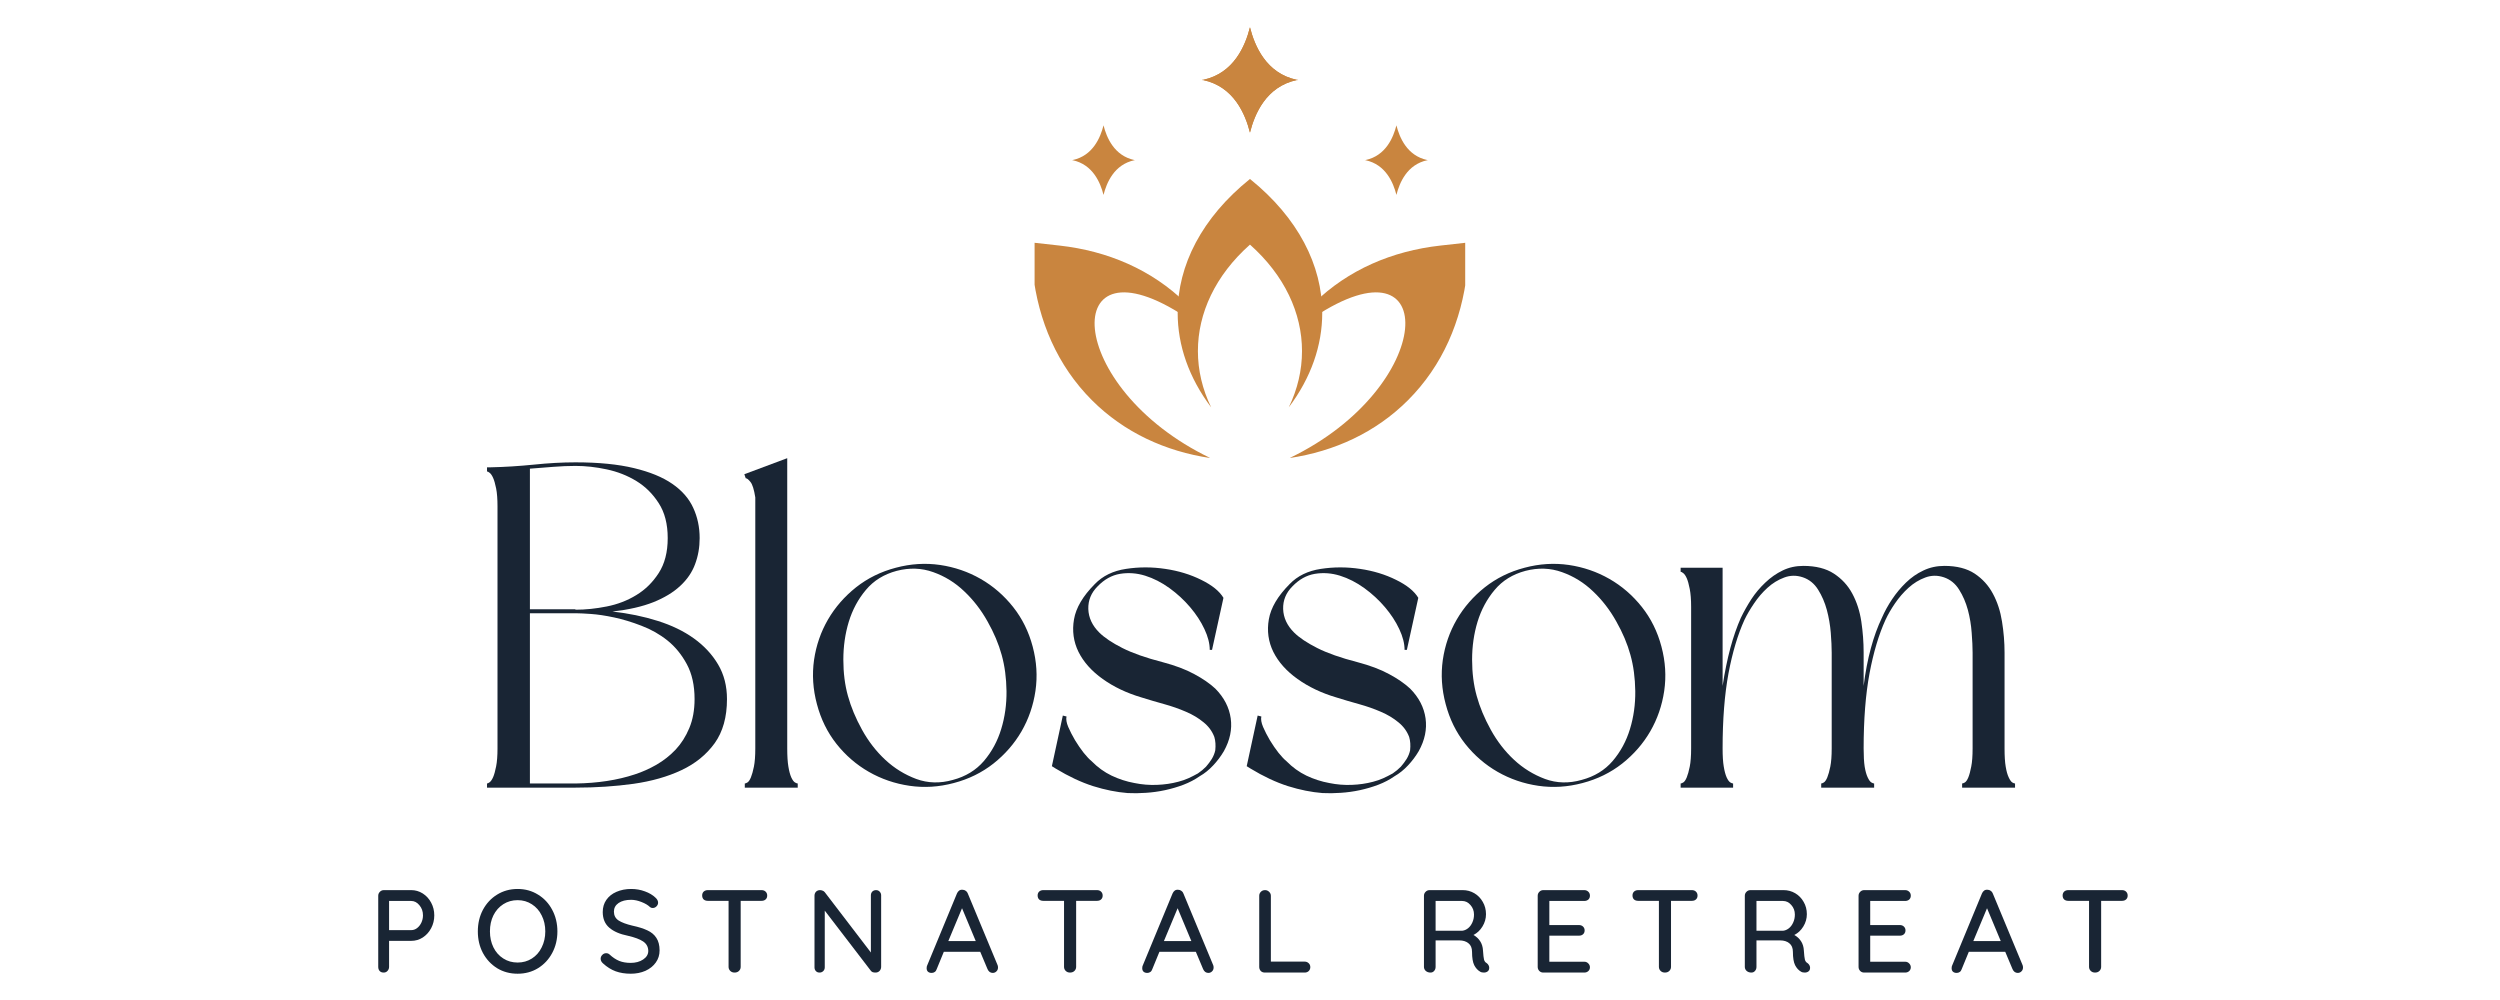 <svg xmlns="http://www.w3.org/2000/svg" xmlns:xlink="http://www.w3.org/1999/xlink" width="500" height="200" zoomAndPan="magnify" viewBox="60 15 255 135.5" preserveAspectRatio="xMidYMid meet" version="1.0"><defs><g/><clipPath id="f52f05a6ba"><path d="M 192 47 L 216.66 47 L 216.66 77.043 L 192 77.043 Z M 192 47 " clip-rule="nonzero"/></clipPath><clipPath id="ea145c9e1e"><path d="M 158.312 47 L 183 47 L 183 77.043 L 158.312 77.043 Z M 158.312 47 " clip-rule="nonzero"/></clipPath><clipPath id="aacbb3832a"><path d="M 181 18.699 L 194 18.699 L 194 33 L 181 33 Z M 181 18.699 " clip-rule="nonzero"/></clipPath><clipPath id="8475edf4e9"><path d="M 181 18.699 L 194 18.699 L 194 33 L 181 33 Z M 181 18.699 " clip-rule="nonzero"/></clipPath></defs><g fill="#192534" fill-opacity="1"><g transform="translate(82.256, 121.725)"><g><path d="M 1.859 0 L 1.859 -0.562 C 1.941 -0.562 2.062 -0.617 2.219 -0.734 C 2.383 -0.859 2.539 -1.086 2.688 -1.422 C 2.832 -1.754 2.969 -2.238 3.094 -2.875 C 3.219 -3.508 3.281 -4.32 3.281 -5.312 L 3.281 -38.094 C 3.281 -39.113 3.219 -39.93 3.094 -40.547 C 2.969 -41.172 2.832 -41.645 2.688 -41.969 C 2.539 -42.301 2.383 -42.531 2.219 -42.656 C 2.062 -42.781 1.941 -42.844 1.859 -42.844 L 1.859 -43.406 L 2.406 -43.406 C 4.258 -43.445 6.188 -43.566 8.188 -43.766 C 10.188 -43.973 12.07 -44.078 13.844 -44.078 C 16.977 -44.078 19.617 -43.816 21.766 -43.297 C 23.91 -42.785 25.641 -42.078 26.953 -41.172 C 28.273 -40.266 29.223 -39.18 29.797 -37.922 C 30.379 -36.672 30.672 -35.301 30.672 -33.812 C 30.672 -32.539 30.461 -31.359 30.047 -30.266 C 29.641 -29.172 28.969 -28.191 28.031 -27.328 C 27.102 -26.461 25.891 -25.727 24.391 -25.125 C 22.891 -24.531 21.047 -24.109 18.859 -23.859 C 21.047 -23.617 23.086 -23.195 24.984 -22.594 C 26.879 -22 28.516 -21.207 29.891 -20.219 C 31.273 -19.227 32.367 -18.051 33.172 -16.688 C 33.973 -15.332 34.375 -13.77 34.375 -12 C 34.375 -9.562 33.816 -7.566 32.703 -6.016 C 31.586 -4.473 30.094 -3.258 28.219 -2.375 C 26.344 -1.488 24.164 -0.867 21.688 -0.516 C 19.219 -0.172 16.602 0 13.844 0 Z M 29.984 -12 C 29.984 -13.852 29.633 -15.426 28.938 -16.719 C 28.238 -18.02 27.363 -19.094 26.312 -19.938 C 25.258 -20.781 24.082 -21.445 22.781 -21.938 C 21.488 -22.438 20.254 -22.812 19.078 -23.062 C 17.898 -23.312 16.859 -23.469 15.953 -23.531 C 15.047 -23.594 14.426 -23.625 14.094 -23.625 L 7.672 -23.625 L 7.672 -0.562 L 13.844 -0.562 C 16.852 -0.602 19.535 -1.016 21.891 -1.797 C 22.879 -2.117 23.859 -2.555 24.828 -3.109 C 25.797 -3.672 26.66 -4.352 27.422 -5.156 C 28.18 -5.969 28.797 -6.938 29.266 -8.062 C 29.742 -9.195 29.984 -10.508 29.984 -12 Z M 13.844 -24.172 L 13.844 -24.109 C 15.207 -24.109 16.617 -24.254 18.078 -24.547 C 19.547 -24.836 20.883 -25.352 22.094 -26.094 C 23.312 -26.832 24.32 -27.828 25.125 -29.078 C 25.938 -30.336 26.344 -31.914 26.344 -33.812 C 26.344 -35.719 25.938 -37.297 25.125 -38.547 C 24.32 -39.805 23.312 -40.805 22.094 -41.547 C 20.883 -42.285 19.547 -42.812 18.078 -43.125 C 16.617 -43.438 15.207 -43.594 13.844 -43.594 C 12.895 -43.594 11.895 -43.551 10.844 -43.469 C 9.801 -43.383 8.742 -43.301 7.672 -43.219 L 7.672 -24.172 Z M 13.844 -24.172 "/></g></g></g><g fill="#192534" fill-opacity="1"><g transform="translate(117.436, 121.725)"><g><path d="M 8.781 0 L 1.609 0 L 1.609 -0.562 C 1.691 -0.562 1.812 -0.609 1.969 -0.703 C 2.133 -0.805 2.289 -1.035 2.438 -1.391 C 2.582 -1.742 2.719 -2.227 2.844 -2.844 C 2.969 -3.457 3.031 -4.281 3.031 -5.312 L 3.031 -39.328 C 2.863 -40.398 2.645 -41.098 2.375 -41.422 C 2.113 -41.754 1.898 -41.922 1.734 -41.922 L 1.547 -42.469 L 7.359 -44.641 L 7.359 -5.312 C 7.359 -4.281 7.41 -3.457 7.516 -2.844 C 7.617 -2.227 7.75 -1.742 7.906 -1.391 C 8.07 -1.035 8.238 -0.805 8.406 -0.703 C 8.57 -0.609 8.695 -0.562 8.781 -0.562 Z M 8.781 0 "/></g></g></g><g fill="#192534" fill-opacity="1"><g transform="translate(126.71, 121.725)"><g><path d="M 2.109 -11.312 C 1.566 -13.332 1.438 -15.332 1.719 -17.312 C 2.008 -19.289 2.641 -21.113 3.609 -22.781 C 4.578 -24.445 5.844 -25.898 7.406 -27.141 C 8.977 -28.379 10.773 -29.266 12.797 -29.797 C 14.816 -30.336 16.816 -30.461 18.797 -30.172 C 20.773 -29.879 22.609 -29.25 24.297 -28.281 C 25.984 -27.312 27.445 -26.047 28.688 -24.484 C 29.926 -22.922 30.812 -21.129 31.344 -19.109 C 31.883 -17.086 32.008 -15.086 31.719 -13.109 C 31.426 -11.129 30.797 -9.301 29.828 -7.625 C 28.859 -5.957 27.594 -4.504 26.031 -3.266 C 24.469 -2.035 22.676 -1.156 20.656 -0.625 C 18.633 -0.082 16.633 0.039 14.656 -0.25 C 12.676 -0.539 10.836 -1.172 9.141 -2.141 C 7.453 -3.109 5.988 -4.375 4.75 -5.938 C 3.52 -7.5 2.641 -9.289 2.109 -11.312 Z M 27.141 -17.984 C 26.734 -19.473 26.094 -20.988 25.219 -22.531 C 24.352 -24.082 23.301 -25.441 22.062 -26.609 C 20.832 -27.785 19.43 -28.648 17.859 -29.203 C 16.297 -29.766 14.648 -29.82 12.922 -29.375 C 11.191 -28.914 9.801 -28.055 8.75 -26.797 C 7.695 -25.547 6.922 -24.102 6.422 -22.469 C 5.93 -20.844 5.688 -19.133 5.688 -17.344 C 5.688 -15.551 5.895 -13.91 6.312 -12.422 C 6.719 -10.941 7.352 -9.414 8.219 -7.844 C 9.082 -6.281 10.133 -4.922 11.375 -3.766 C 12.613 -2.617 14.016 -1.754 15.578 -1.172 C 17.148 -0.598 18.801 -0.555 20.531 -1.047 C 22.258 -1.504 23.66 -2.359 24.734 -3.609 C 25.805 -4.867 26.586 -6.312 27.078 -7.938 C 27.578 -9.57 27.816 -11.285 27.797 -13.078 C 27.773 -14.867 27.555 -16.504 27.141 -17.984 Z M 27.141 -17.984 "/></g></g></g><g fill="#192534" fill-opacity="1"><g transform="translate(159.107, 121.725)"><g><path d="M 22.938 -18.672 C 22.938 -19.535 22.695 -20.473 22.219 -21.484 C 21.75 -22.492 21.102 -23.484 20.281 -24.453 C 19.457 -25.422 18.52 -26.285 17.469 -27.047 C 16.414 -27.805 15.32 -28.363 14.188 -28.719 C 13.051 -29.07 11.914 -29.156 10.781 -28.969 C 9.656 -28.781 8.641 -28.211 7.734 -27.266 C 6.867 -26.398 6.453 -25.379 6.484 -24.203 C 6.523 -23.023 7.02 -21.961 7.969 -21.016 C 8.676 -20.316 9.719 -19.617 11.094 -18.922 C 12.477 -18.223 14.301 -17.582 16.562 -17 C 18.258 -16.551 19.68 -16.016 20.828 -15.391 C 21.984 -14.773 22.938 -14.117 23.688 -13.422 C 24.875 -12.223 25.57 -10.879 25.781 -9.391 C 25.988 -7.91 25.68 -6.43 24.859 -4.953 C 24.441 -4.242 23.953 -3.594 23.391 -3 C 22.836 -2.406 22.234 -1.922 21.578 -1.547 C 20.922 -1.086 20.188 -0.703 19.375 -0.391 C 18.57 -0.086 17.738 0.156 16.875 0.344 C 16.008 0.531 15.145 0.648 14.281 0.703 C 13.414 0.766 12.594 0.773 11.812 0.734 C 10.32 0.617 8.766 0.305 7.141 -0.203 C 5.516 -0.723 3.816 -1.52 2.047 -2.594 L 1.547 -2.906 L 3.031 -9.766 L 3.531 -9.641 C 3.445 -9.273 3.523 -8.801 3.766 -8.219 C 4.016 -7.645 4.32 -7.047 4.688 -6.422 C 5.062 -5.805 5.453 -5.238 5.859 -4.719 C 6.273 -4.207 6.629 -3.832 6.922 -3.594 C 7.742 -2.758 8.648 -2.102 9.641 -1.625 C 10.629 -1.156 11.66 -0.82 12.734 -0.625 C 13.766 -0.414 14.785 -0.332 15.797 -0.375 C 16.805 -0.414 17.766 -0.555 18.672 -0.797 C 19.16 -0.922 19.613 -1.078 20.031 -1.266 C 20.445 -1.453 20.879 -1.672 21.328 -1.922 C 21.742 -2.203 22.113 -2.508 22.438 -2.844 C 22.727 -3.176 22.988 -3.523 23.219 -3.891 C 23.445 -4.266 23.602 -4.656 23.688 -5.062 C 23.758 -5.727 23.719 -6.328 23.562 -6.859 C 23.27 -7.641 22.781 -8.305 22.094 -8.859 C 21.414 -9.422 20.625 -9.895 19.719 -10.281 C 18.812 -10.676 17.832 -11.02 16.781 -11.312 C 15.727 -11.602 14.688 -11.91 13.656 -12.234 C 11.688 -12.816 9.945 -13.645 8.438 -14.719 C 6.938 -15.789 5.844 -17.016 5.156 -18.391 C 4.477 -19.773 4.273 -21.25 4.547 -22.812 C 4.816 -24.375 5.754 -25.961 7.359 -27.578 C 8.43 -28.691 9.844 -29.379 11.594 -29.641 C 13.344 -29.91 15.113 -29.91 16.906 -29.641 C 18.695 -29.379 20.32 -28.883 21.781 -28.156 C 23.25 -27.438 24.254 -26.625 24.797 -25.719 L 23.25 -18.672 Z M 22.938 -18.672 "/></g></g></g><g fill="#192534" fill-opacity="1"><g transform="translate(185.507, 121.725)"><g><path d="M 22.938 -18.672 C 22.938 -19.535 22.695 -20.473 22.219 -21.484 C 21.75 -22.492 21.102 -23.484 20.281 -24.453 C 19.457 -25.422 18.52 -26.285 17.469 -27.047 C 16.414 -27.805 15.32 -28.363 14.188 -28.719 C 13.051 -29.07 11.914 -29.156 10.781 -28.969 C 9.656 -28.781 8.641 -28.211 7.734 -27.266 C 6.867 -26.398 6.453 -25.379 6.484 -24.203 C 6.523 -23.023 7.02 -21.961 7.969 -21.016 C 8.676 -20.316 9.719 -19.617 11.094 -18.922 C 12.477 -18.223 14.301 -17.582 16.562 -17 C 18.258 -16.551 19.68 -16.016 20.828 -15.391 C 21.984 -14.773 22.938 -14.117 23.688 -13.422 C 24.875 -12.223 25.57 -10.879 25.781 -9.391 C 25.988 -7.91 25.68 -6.43 24.859 -4.953 C 24.441 -4.242 23.953 -3.594 23.391 -3 C 22.836 -2.406 22.234 -1.922 21.578 -1.547 C 20.922 -1.086 20.188 -0.703 19.375 -0.391 C 18.57 -0.086 17.738 0.156 16.875 0.344 C 16.008 0.531 15.145 0.648 14.281 0.703 C 13.414 0.766 12.594 0.773 11.812 0.734 C 10.32 0.617 8.766 0.305 7.141 -0.203 C 5.516 -0.723 3.816 -1.52 2.047 -2.594 L 1.547 -2.906 L 3.031 -9.766 L 3.531 -9.641 C 3.445 -9.273 3.523 -8.801 3.766 -8.219 C 4.016 -7.645 4.32 -7.047 4.688 -6.422 C 5.062 -5.805 5.453 -5.238 5.859 -4.719 C 6.273 -4.207 6.629 -3.832 6.922 -3.594 C 7.742 -2.758 8.648 -2.102 9.641 -1.625 C 10.629 -1.156 11.66 -0.82 12.734 -0.625 C 13.766 -0.414 14.785 -0.332 15.797 -0.375 C 16.805 -0.414 17.766 -0.555 18.672 -0.797 C 19.16 -0.922 19.613 -1.078 20.031 -1.266 C 20.445 -1.453 20.879 -1.672 21.328 -1.922 C 21.742 -2.203 22.113 -2.508 22.438 -2.844 C 22.727 -3.176 22.988 -3.523 23.219 -3.891 C 23.445 -4.266 23.602 -4.656 23.688 -5.062 C 23.758 -5.727 23.719 -6.328 23.562 -6.859 C 23.27 -7.641 22.781 -8.305 22.094 -8.859 C 21.414 -9.422 20.625 -9.895 19.719 -10.281 C 18.812 -10.676 17.832 -11.02 16.781 -11.312 C 15.727 -11.602 14.688 -11.91 13.656 -12.234 C 11.688 -12.816 9.945 -13.645 8.438 -14.719 C 6.938 -15.789 5.844 -17.016 5.156 -18.391 C 4.477 -19.773 4.273 -21.25 4.547 -22.812 C 4.816 -24.375 5.754 -25.961 7.359 -27.578 C 8.43 -28.691 9.844 -29.379 11.594 -29.641 C 13.344 -29.91 15.113 -29.91 16.906 -29.641 C 18.695 -29.379 20.32 -28.883 21.781 -28.156 C 23.25 -27.438 24.254 -26.625 24.797 -25.719 L 23.25 -18.672 Z M 22.938 -18.672 "/></g></g></g><g fill="#192534" fill-opacity="1"><g transform="translate(211.907, 121.725)"><g><path d="M 2.109 -11.312 C 1.566 -13.332 1.438 -15.332 1.719 -17.312 C 2.008 -19.289 2.641 -21.113 3.609 -22.781 C 4.578 -24.445 5.844 -25.898 7.406 -27.141 C 8.977 -28.379 10.773 -29.266 12.797 -29.797 C 14.816 -30.336 16.816 -30.461 18.797 -30.172 C 20.773 -29.879 22.609 -29.25 24.297 -28.281 C 25.984 -27.312 27.445 -26.047 28.688 -24.484 C 29.926 -22.922 30.812 -21.129 31.344 -19.109 C 31.883 -17.086 32.008 -15.086 31.719 -13.109 C 31.426 -11.129 30.797 -9.301 29.828 -7.625 C 28.859 -5.957 27.594 -4.504 26.031 -3.266 C 24.469 -2.035 22.676 -1.156 20.656 -0.625 C 18.633 -0.082 16.633 0.039 14.656 -0.25 C 12.676 -0.539 10.836 -1.172 9.141 -2.141 C 7.453 -3.109 5.988 -4.375 4.75 -5.938 C 3.52 -7.5 2.641 -9.289 2.109 -11.312 Z M 27.141 -17.984 C 26.734 -19.473 26.094 -20.988 25.219 -22.531 C 24.352 -24.082 23.301 -25.441 22.062 -26.609 C 20.832 -27.785 19.43 -28.648 17.859 -29.203 C 16.297 -29.766 14.648 -29.82 12.922 -29.375 C 11.191 -28.914 9.801 -28.055 8.75 -26.797 C 7.695 -25.547 6.922 -24.102 6.422 -22.469 C 5.93 -20.844 5.688 -19.133 5.688 -17.344 C 5.688 -15.551 5.895 -13.91 6.312 -12.422 C 6.719 -10.941 7.352 -9.414 8.219 -7.844 C 9.082 -6.281 10.133 -4.922 11.375 -3.766 C 12.613 -2.617 14.016 -1.754 15.578 -1.172 C 17.148 -0.598 18.801 -0.555 20.531 -1.047 C 22.258 -1.504 23.66 -2.359 24.734 -3.609 C 25.805 -4.867 26.586 -6.312 27.078 -7.938 C 27.578 -9.57 27.816 -11.285 27.797 -13.078 C 27.773 -14.867 27.555 -16.504 27.141 -17.984 Z M 27.141 -17.984 "/></g></g></g><g fill="#192534" fill-opacity="1"><g transform="translate(244.304, 121.725)"><g><path d="M 45.438 -18.297 L 45.438 -5.312 C 45.438 -4.281 45.488 -3.457 45.594 -2.844 C 45.695 -2.227 45.832 -1.742 46 -1.391 C 46.164 -1.035 46.328 -0.805 46.484 -0.703 C 46.648 -0.609 46.773 -0.562 46.859 -0.562 L 46.859 0 L 39.688 0 L 39.688 -0.562 C 39.77 -0.562 39.895 -0.609 40.062 -0.703 C 40.227 -0.805 40.383 -1.035 40.531 -1.391 C 40.676 -1.742 40.805 -2.227 40.922 -2.844 C 41.047 -3.457 41.109 -4.281 41.109 -5.312 L 41.109 -18.297 C 41.109 -19.035 41.066 -19.93 40.984 -20.984 C 40.91 -22.035 40.738 -23.066 40.469 -24.078 C 40.195 -25.086 39.801 -26.004 39.281 -26.828 C 38.77 -27.648 38.082 -28.207 37.219 -28.5 C 36.352 -28.789 35.508 -28.781 34.688 -28.469 C 33.863 -28.164 33.109 -27.703 32.422 -27.078 C 31.742 -26.461 31.133 -25.758 30.594 -24.969 C 30.062 -24.188 29.633 -23.445 29.312 -22.75 C 28.406 -20.77 27.68 -18.348 27.141 -15.484 C 26.609 -12.617 26.344 -9.227 26.344 -5.312 C 26.344 -4.281 26.391 -3.457 26.484 -2.844 C 26.586 -2.227 26.723 -1.742 26.891 -1.391 C 27.055 -1.035 27.223 -0.805 27.391 -0.703 C 27.555 -0.609 27.68 -0.562 27.766 -0.562 L 27.766 0 L 20.594 0 L 20.594 -0.562 C 20.676 -0.562 20.797 -0.609 20.953 -0.703 C 21.117 -0.805 21.273 -1.035 21.422 -1.391 C 21.566 -1.742 21.703 -2.227 21.828 -2.844 C 21.953 -3.457 22.016 -4.281 22.016 -5.312 L 22.016 -18.297 C 22.016 -19.035 21.973 -19.93 21.891 -20.984 C 21.805 -22.035 21.629 -23.066 21.359 -24.078 C 21.086 -25.086 20.691 -26.004 20.172 -26.828 C 19.66 -27.648 18.973 -28.207 18.109 -28.5 C 17.242 -28.789 16.398 -28.781 15.578 -28.469 C 14.754 -28.164 14 -27.703 13.312 -27.078 C 12.633 -26.461 12.031 -25.758 11.5 -24.969 C 10.969 -24.188 10.535 -23.445 10.203 -22.75 C 9.297 -20.77 8.57 -18.348 8.031 -15.484 C 7.5 -12.617 7.234 -9.227 7.234 -5.312 C 7.234 -4.281 7.285 -3.457 7.391 -2.844 C 7.492 -2.227 7.625 -1.742 7.781 -1.391 C 7.945 -1.035 8.113 -0.805 8.281 -0.703 C 8.445 -0.609 8.57 -0.562 8.656 -0.562 L 8.656 0 L 1.547 0 L 1.547 -0.562 C 1.629 -0.562 1.75 -0.609 1.906 -0.703 C 2.07 -0.805 2.227 -1.035 2.375 -1.391 C 2.52 -1.742 2.656 -2.227 2.781 -2.844 C 2.906 -3.457 2.969 -4.281 2.969 -5.312 L 2.969 -24.484 C 2.969 -25.473 2.906 -26.285 2.781 -26.922 C 2.656 -27.566 2.52 -28.051 2.375 -28.375 C 2.227 -28.707 2.07 -28.938 1.906 -29.062 C 1.75 -29.188 1.629 -29.25 1.547 -29.25 L 1.547 -29.797 L 7.234 -29.797 L 7.234 -13.781 C 7.523 -15.676 7.875 -17.383 8.281 -18.906 C 8.695 -20.438 9.172 -21.801 9.703 -23 C 10.117 -23.863 10.594 -24.707 11.125 -25.531 C 11.664 -26.352 12.297 -27.102 13.016 -27.781 C 13.734 -28.469 14.516 -29.016 15.359 -29.422 C 16.203 -29.836 17.141 -30.047 18.172 -30.047 C 19.867 -30.047 21.25 -29.695 22.312 -29 C 23.383 -28.301 24.219 -27.395 24.812 -26.281 C 25.414 -25.164 25.82 -23.906 26.031 -22.5 C 26.238 -21.102 26.344 -19.703 26.344 -18.297 L 26.344 -13.781 C 26.582 -15.676 26.91 -17.383 27.328 -18.906 C 27.742 -20.438 28.238 -21.801 28.812 -23 C 29.188 -23.863 29.648 -24.707 30.203 -25.531 C 30.754 -26.352 31.379 -27.102 32.078 -27.781 C 32.785 -28.469 33.57 -29.016 34.438 -29.422 C 35.301 -29.836 36.25 -30.047 37.281 -30.047 C 38.969 -30.047 40.336 -29.695 41.391 -29 C 42.441 -28.301 43.266 -27.395 43.859 -26.281 C 44.461 -25.164 44.875 -23.906 45.094 -22.5 C 45.32 -21.102 45.438 -19.703 45.438 -18.297 Z M 45.438 -18.297 "/></g></g></g><g fill="#192534" fill-opacity="1"><g transform="translate(68.048, 146.783)"><g><path d="M 5.797 -11.172 C 6.359 -11.172 6.879 -11.02 7.359 -10.719 C 7.836 -10.414 8.219 -10 8.5 -9.469 C 8.781 -8.945 8.922 -8.375 8.922 -7.75 C 8.922 -7.125 8.781 -6.547 8.5 -6.016 C 8.219 -5.484 7.836 -5.062 7.359 -4.75 C 6.879 -4.445 6.359 -4.297 5.797 -4.297 L 2.797 -4.297 L 2.797 -0.766 C 2.797 -0.555 2.723 -0.375 2.578 -0.219 C 2.441 -0.07 2.27 0 2.062 0 C 1.832 0 1.648 -0.07 1.516 -0.219 C 1.391 -0.363 1.328 -0.547 1.328 -0.766 L 1.328 -10.406 C 1.328 -10.613 1.398 -10.789 1.547 -10.938 C 1.691 -11.094 1.875 -11.172 2.094 -11.172 Z M 5.797 -5.75 C 6.078 -5.75 6.336 -5.836 6.578 -6.016 C 6.828 -6.203 7.023 -6.453 7.172 -6.766 C 7.316 -7.078 7.391 -7.406 7.391 -7.75 C 7.391 -8.289 7.227 -8.75 6.906 -9.125 C 6.594 -9.508 6.223 -9.703 5.797 -9.703 L 2.797 -9.703 L 2.797 -5.75 Z M 5.797 -5.75 "/></g></g></g><g fill="#192534" fill-opacity="1"><g transform="translate(82.184, 146.783)"><g><path d="M 11.469 -5.578 C 11.469 -4.504 11.234 -3.531 10.766 -2.656 C 10.305 -1.789 9.664 -1.102 8.844 -0.594 C 8.031 -0.094 7.109 0.156 6.078 0.156 C 5.047 0.156 4.117 -0.094 3.297 -0.594 C 2.484 -1.102 1.844 -1.789 1.375 -2.656 C 0.914 -3.531 0.688 -4.504 0.688 -5.578 C 0.688 -6.648 0.914 -7.625 1.375 -8.5 C 1.844 -9.375 2.484 -10.062 3.297 -10.562 C 4.117 -11.07 5.047 -11.328 6.078 -11.328 C 7.109 -11.328 8.031 -11.07 8.844 -10.562 C 9.664 -10.062 10.305 -9.375 10.766 -8.5 C 11.234 -7.625 11.469 -6.648 11.469 -5.578 Z M 9.828 -5.578 C 9.828 -6.379 9.664 -7.098 9.344 -7.734 C 9.031 -8.379 8.586 -8.883 8.016 -9.25 C 7.441 -9.625 6.797 -9.812 6.078 -9.812 C 5.359 -9.812 4.711 -9.629 4.141 -9.266 C 3.566 -8.898 3.117 -8.395 2.797 -7.75 C 2.484 -7.113 2.328 -6.391 2.328 -5.578 C 2.328 -4.785 2.484 -4.066 2.797 -3.422 C 3.117 -2.773 3.566 -2.27 4.141 -1.906 C 4.711 -1.539 5.359 -1.359 6.078 -1.359 C 6.797 -1.359 7.441 -1.539 8.016 -1.906 C 8.586 -2.27 9.031 -2.773 9.344 -3.422 C 9.664 -4.066 9.828 -4.785 9.828 -5.578 Z M 9.828 -5.578 "/></g></g></g><g fill="#192534" fill-opacity="1"><g transform="translate(98.905, 146.783)"><g><path d="M 4.703 0.156 C 3.93 0.156 3.242 0.047 2.641 -0.172 C 2.047 -0.391 1.477 -0.742 0.938 -1.234 C 0.719 -1.422 0.609 -1.633 0.609 -1.875 C 0.609 -2.07 0.68 -2.242 0.828 -2.391 C 0.973 -2.547 1.148 -2.625 1.359 -2.625 C 1.535 -2.625 1.688 -2.566 1.812 -2.453 C 2.238 -2.055 2.676 -1.766 3.125 -1.578 C 3.582 -1.398 4.098 -1.312 4.672 -1.312 C 5.336 -1.312 5.898 -1.461 6.359 -1.766 C 6.828 -2.078 7.062 -2.469 7.062 -2.938 C 7.051 -3.488 6.816 -3.914 6.359 -4.219 C 5.91 -4.52 5.227 -4.773 4.312 -4.984 C 3.219 -5.203 2.375 -5.566 1.781 -6.078 C 1.188 -6.586 0.891 -7.297 0.891 -8.203 C 0.891 -8.828 1.051 -9.375 1.375 -9.844 C 1.707 -10.32 2.164 -10.688 2.75 -10.938 C 3.344 -11.195 4.004 -11.328 4.734 -11.328 C 5.398 -11.328 6.023 -11.219 6.609 -11 C 7.191 -10.789 7.664 -10.508 8.031 -10.156 C 8.27 -9.945 8.391 -9.719 8.391 -9.469 C 8.391 -9.281 8.316 -9.113 8.172 -8.969 C 8.023 -8.82 7.852 -8.75 7.656 -8.75 C 7.508 -8.75 7.391 -8.789 7.297 -8.875 C 7.016 -9.145 6.629 -9.375 6.141 -9.562 C 5.648 -9.758 5.18 -9.859 4.734 -9.859 C 4.023 -9.859 3.457 -9.711 3.031 -9.422 C 2.613 -9.129 2.406 -8.742 2.406 -8.266 C 2.406 -7.742 2.613 -7.344 3.031 -7.062 C 3.457 -6.789 4.082 -6.555 4.906 -6.359 C 5.738 -6.18 6.414 -5.969 6.938 -5.719 C 7.469 -5.477 7.875 -5.141 8.156 -4.703 C 8.445 -4.266 8.594 -3.695 8.594 -3 C 8.594 -2.383 8.422 -1.836 8.078 -1.359 C 7.734 -0.879 7.266 -0.504 6.672 -0.234 C 6.078 0.023 5.422 0.156 4.703 0.156 Z M 4.703 0.156 "/></g></g></g><g fill="#192534" fill-opacity="1"><g transform="translate(112.753, 146.783)"><g><path d="M 8.562 -11.172 C 8.789 -11.172 8.973 -11.102 9.109 -10.969 C 9.254 -10.832 9.328 -10.656 9.328 -10.438 C 9.328 -10.207 9.254 -10.031 9.109 -9.906 C 8.973 -9.781 8.789 -9.719 8.562 -9.719 L 5.734 -9.719 L 5.734 -0.766 C 5.734 -0.555 5.656 -0.375 5.5 -0.219 C 5.344 -0.07 5.145 0 4.906 0 C 4.676 0 4.484 -0.07 4.328 -0.219 C 4.172 -0.375 4.094 -0.555 4.094 -0.766 L 4.094 -9.719 L 1.281 -9.719 C 1.051 -9.719 0.863 -9.781 0.719 -9.906 C 0.582 -10.039 0.516 -10.223 0.516 -10.453 C 0.516 -10.66 0.582 -10.832 0.719 -10.969 C 0.863 -11.102 1.051 -11.172 1.281 -11.172 Z M 8.562 -11.172 "/></g></g></g><g fill="#192534" fill-opacity="1"><g transform="translate(127.161, 146.783)"><g><path d="M 9.672 -11.172 C 9.867 -11.172 10.031 -11.102 10.156 -10.969 C 10.289 -10.832 10.359 -10.664 10.359 -10.469 L 10.359 -0.781 C 10.359 -0.562 10.285 -0.375 10.141 -0.219 C 9.992 -0.07 9.812 0 9.594 0 C 9.469 0 9.348 -0.016 9.234 -0.047 C 9.129 -0.086 9.047 -0.145 8.984 -0.219 L 2.719 -8.391 L 2.719 -0.703 C 2.719 -0.504 2.648 -0.336 2.516 -0.203 C 2.379 -0.066 2.211 0 2.016 0 C 1.805 0 1.641 -0.066 1.516 -0.203 C 1.391 -0.336 1.328 -0.504 1.328 -0.703 L 1.328 -10.406 C 1.328 -10.625 1.395 -10.805 1.531 -10.953 C 1.676 -11.098 1.859 -11.172 2.078 -11.172 C 2.203 -11.172 2.32 -11.145 2.438 -11.094 C 2.551 -11.051 2.645 -10.984 2.719 -10.891 L 8.969 -2.719 L 8.969 -10.469 C 8.969 -10.664 9.031 -10.832 9.156 -10.969 C 9.289 -11.102 9.461 -11.172 9.672 -11.172 Z M 9.672 -11.172 "/></g></g></g><g fill="#192534" fill-opacity="1"><g transform="translate(143.402, 146.783)"><g><path d="M 9.906 -0.984 C 9.938 -0.891 9.953 -0.789 9.953 -0.688 C 9.953 -0.469 9.879 -0.289 9.734 -0.156 C 9.598 -0.02 9.43 0.047 9.234 0.047 C 9.086 0.047 8.953 0.004 8.828 -0.078 C 8.703 -0.172 8.602 -0.301 8.531 -0.469 L 7.547 -2.812 L 2.609 -2.812 L 1.641 -0.453 C 1.586 -0.285 1.5 -0.16 1.375 -0.078 C 1.258 0.004 1.125 0.047 0.969 0.047 C 0.75 0.047 0.578 -0.008 0.453 -0.125 C 0.336 -0.238 0.281 -0.398 0.281 -0.609 C 0.281 -0.648 0.289 -0.734 0.312 -0.859 L 4.391 -10.719 C 4.461 -10.883 4.562 -11.016 4.688 -11.109 C 4.82 -11.203 4.977 -11.238 5.156 -11.219 C 5.312 -11.219 5.453 -11.172 5.578 -11.078 C 5.711 -10.992 5.805 -10.875 5.859 -10.719 Z M 3.219 -4.266 L 6.938 -4.266 L 5.078 -8.719 Z M 3.219 -4.266 "/></g></g></g><g fill="#192534" fill-opacity="1"><g transform="translate(158.208, 146.783)"><g><path d="M 8.562 -11.172 C 8.789 -11.172 8.973 -11.102 9.109 -10.969 C 9.254 -10.832 9.328 -10.656 9.328 -10.438 C 9.328 -10.207 9.254 -10.031 9.109 -9.906 C 8.973 -9.781 8.789 -9.719 8.562 -9.719 L 5.734 -9.719 L 5.734 -0.766 C 5.734 -0.555 5.656 -0.375 5.5 -0.219 C 5.344 -0.07 5.145 0 4.906 0 C 4.676 0 4.484 -0.07 4.328 -0.219 C 4.172 -0.375 4.094 -0.555 4.094 -0.766 L 4.094 -9.719 L 1.281 -9.719 C 1.051 -9.719 0.863 -9.781 0.719 -9.906 C 0.582 -10.039 0.516 -10.223 0.516 -10.453 C 0.516 -10.66 0.582 -10.832 0.719 -10.969 C 0.863 -11.102 1.051 -11.172 1.281 -11.172 Z M 8.562 -11.172 "/></g></g></g><g fill="#192534" fill-opacity="1"><g transform="translate(172.616, 146.783)"><g><path d="M 9.906 -0.984 C 9.938 -0.891 9.953 -0.789 9.953 -0.688 C 9.953 -0.469 9.879 -0.289 9.734 -0.156 C 9.598 -0.02 9.43 0.047 9.234 0.047 C 9.086 0.047 8.953 0.004 8.828 -0.078 C 8.703 -0.172 8.602 -0.301 8.531 -0.469 L 7.547 -2.812 L 2.609 -2.812 L 1.641 -0.453 C 1.586 -0.285 1.5 -0.16 1.375 -0.078 C 1.258 0.004 1.125 0.047 0.969 0.047 C 0.75 0.047 0.578 -0.008 0.453 -0.125 C 0.336 -0.238 0.281 -0.398 0.281 -0.609 C 0.281 -0.648 0.289 -0.734 0.312 -0.859 L 4.391 -10.719 C 4.461 -10.883 4.562 -11.016 4.688 -11.109 C 4.82 -11.203 4.977 -11.238 5.156 -11.219 C 5.312 -11.219 5.453 -11.172 5.578 -11.078 C 5.711 -10.992 5.805 -10.875 5.859 -10.719 Z M 3.219 -4.266 L 6.938 -4.266 L 5.078 -8.719 Z M 3.219 -4.266 "/></g></g></g><g fill="#192534" fill-opacity="1"><g transform="translate(187.422, 146.783)"><g><path d="M 7.484 -1.484 C 7.703 -1.484 7.883 -1.41 8.031 -1.266 C 8.176 -1.129 8.25 -0.953 8.25 -0.734 C 8.25 -0.523 8.176 -0.348 8.031 -0.203 C 7.883 -0.066 7.703 0 7.484 0 L 2.094 0 C 1.863 0 1.676 -0.07 1.531 -0.219 C 1.395 -0.375 1.328 -0.555 1.328 -0.766 L 1.328 -10.406 C 1.328 -10.613 1.398 -10.789 1.547 -10.938 C 1.691 -11.094 1.883 -11.172 2.125 -11.172 C 2.332 -11.172 2.516 -11.094 2.672 -10.938 C 2.828 -10.789 2.906 -10.613 2.906 -10.406 L 2.906 -1.484 Z M 7.484 -1.484 "/></g></g></g><g fill="#192534" fill-opacity="1"><g transform="translate(200.76, 146.783)"><g/></g></g><g fill="#192534" fill-opacity="1"><g transform="translate(209.743, 146.783)"><g><path d="M 9.828 -1.281 C 9.93 -1.207 10.016 -1.113 10.078 -1 C 10.141 -0.883 10.172 -0.77 10.172 -0.656 C 10.172 -0.426 10.098 -0.258 9.953 -0.156 C 9.816 -0.051 9.645 0 9.438 0 C 9.238 0 9.07 -0.039 8.938 -0.125 C 8.613 -0.312 8.348 -0.602 8.141 -1 C 7.941 -1.406 7.844 -2.004 7.844 -2.797 C 7.844 -3.328 7.68 -3.719 7.359 -3.969 C 7.047 -4.227 6.633 -4.359 6.125 -4.359 L 2.906 -4.359 L 2.906 -0.766 C 2.906 -0.547 2.836 -0.363 2.703 -0.219 C 2.578 -0.07 2.414 0 2.219 0 C 1.969 0 1.754 -0.07 1.578 -0.219 C 1.41 -0.375 1.328 -0.555 1.328 -0.766 L 1.328 -10.406 C 1.328 -10.613 1.398 -10.789 1.547 -10.938 C 1.691 -11.094 1.875 -11.172 2.094 -11.172 L 6.578 -11.172 C 7.148 -11.172 7.676 -11.031 8.156 -10.75 C 8.633 -10.469 9.016 -10.078 9.297 -9.578 C 9.586 -9.086 9.734 -8.531 9.734 -7.906 C 9.734 -7.312 9.57 -6.754 9.25 -6.234 C 8.938 -5.723 8.531 -5.344 8.031 -5.094 C 8.414 -4.883 8.723 -4.598 8.953 -4.234 C 9.18 -3.879 9.305 -3.461 9.328 -2.984 C 9.367 -2.379 9.414 -1.969 9.469 -1.75 C 9.531 -1.531 9.648 -1.375 9.828 -1.281 Z M 6.547 -5.672 C 6.805 -5.703 7.055 -5.812 7.297 -6 C 7.535 -6.188 7.727 -6.441 7.875 -6.766 C 8.031 -7.098 8.109 -7.461 8.109 -7.859 C 8.109 -8.367 7.945 -8.801 7.625 -9.156 C 7.312 -9.52 6.938 -9.703 6.5 -9.703 L 2.906 -9.703 L 2.906 -5.672 Z M 6.547 -5.672 "/></g></g></g><g fill="#192534" fill-opacity="1"><g transform="translate(225.155, 146.783)"><g><path d="M 7.641 -1.469 C 7.859 -1.469 8.039 -1.391 8.188 -1.234 C 8.332 -1.086 8.406 -0.914 8.406 -0.719 C 8.406 -0.508 8.332 -0.336 8.188 -0.203 C 8.039 -0.066 7.859 0 7.641 0 L 2.094 0 C 1.875 0 1.691 -0.07 1.547 -0.219 C 1.398 -0.375 1.328 -0.555 1.328 -0.766 L 1.328 -10.406 C 1.328 -10.613 1.398 -10.789 1.547 -10.938 C 1.691 -11.094 1.875 -11.172 2.094 -11.172 L 7.641 -11.172 C 7.859 -11.172 8.039 -11.098 8.188 -10.953 C 8.332 -10.816 8.406 -10.641 8.406 -10.422 C 8.406 -10.203 8.332 -10.023 8.188 -9.891 C 8.039 -9.766 7.859 -9.703 7.641 -9.703 L 2.906 -9.703 L 2.906 -6.438 L 6.922 -6.438 C 7.148 -6.438 7.332 -6.367 7.469 -6.234 C 7.613 -6.098 7.688 -5.926 7.688 -5.719 C 7.688 -5.488 7.613 -5.312 7.469 -5.188 C 7.332 -5.062 7.148 -5 6.922 -5 L 2.906 -5 L 2.906 -1.469 Z M 7.641 -1.469 "/></g></g></g><g fill="#192534" fill-opacity="1"><g transform="translate(238.813, 146.783)"><g><path d="M 8.562 -11.172 C 8.789 -11.172 8.973 -11.102 9.109 -10.969 C 9.254 -10.832 9.328 -10.656 9.328 -10.438 C 9.328 -10.207 9.254 -10.031 9.109 -9.906 C 8.973 -9.781 8.789 -9.719 8.562 -9.719 L 5.734 -9.719 L 5.734 -0.766 C 5.734 -0.555 5.656 -0.375 5.5 -0.219 C 5.344 -0.07 5.145 0 4.906 0 C 4.676 0 4.484 -0.07 4.328 -0.219 C 4.172 -0.375 4.094 -0.555 4.094 -0.766 L 4.094 -9.719 L 1.281 -9.719 C 1.051 -9.719 0.863 -9.781 0.719 -9.906 C 0.582 -10.039 0.516 -10.223 0.516 -10.453 C 0.516 -10.66 0.582 -10.832 0.719 -10.969 C 0.863 -11.102 1.051 -11.172 1.281 -11.172 Z M 8.562 -11.172 "/></g></g></g><g fill="#192534" fill-opacity="1"><g transform="translate(253.22, 146.783)"><g><path d="M 9.828 -1.281 C 9.93 -1.207 10.016 -1.113 10.078 -1 C 10.141 -0.883 10.172 -0.77 10.172 -0.656 C 10.172 -0.426 10.098 -0.258 9.953 -0.156 C 9.816 -0.051 9.645 0 9.438 0 C 9.238 0 9.07 -0.039 8.938 -0.125 C 8.613 -0.312 8.348 -0.602 8.141 -1 C 7.941 -1.406 7.844 -2.004 7.844 -2.797 C 7.844 -3.328 7.68 -3.719 7.359 -3.969 C 7.047 -4.227 6.633 -4.359 6.125 -4.359 L 2.906 -4.359 L 2.906 -0.766 C 2.906 -0.547 2.836 -0.363 2.703 -0.219 C 2.578 -0.07 2.414 0 2.219 0 C 1.969 0 1.754 -0.07 1.578 -0.219 C 1.41 -0.375 1.328 -0.555 1.328 -0.766 L 1.328 -10.406 C 1.328 -10.613 1.398 -10.789 1.547 -10.938 C 1.691 -11.094 1.875 -11.172 2.094 -11.172 L 6.578 -11.172 C 7.148 -11.172 7.676 -11.031 8.156 -10.75 C 8.633 -10.469 9.016 -10.078 9.297 -9.578 C 9.586 -9.086 9.734 -8.531 9.734 -7.906 C 9.734 -7.312 9.57 -6.754 9.25 -6.234 C 8.938 -5.723 8.531 -5.344 8.031 -5.094 C 8.414 -4.883 8.723 -4.598 8.953 -4.234 C 9.18 -3.879 9.305 -3.461 9.328 -2.984 C 9.367 -2.379 9.414 -1.969 9.469 -1.75 C 9.531 -1.531 9.648 -1.375 9.828 -1.281 Z M 6.547 -5.672 C 6.805 -5.703 7.055 -5.812 7.297 -6 C 7.535 -6.188 7.727 -6.441 7.875 -6.766 C 8.031 -7.098 8.109 -7.461 8.109 -7.859 C 8.109 -8.367 7.945 -8.801 7.625 -9.156 C 7.312 -9.52 6.938 -9.703 6.5 -9.703 L 2.906 -9.703 L 2.906 -5.672 Z M 6.547 -5.672 "/></g></g></g><g fill="#192534" fill-opacity="1"><g transform="translate(268.632, 146.783)"><g><path d="M 7.641 -1.469 C 7.859 -1.469 8.039 -1.391 8.188 -1.234 C 8.332 -1.086 8.406 -0.914 8.406 -0.719 C 8.406 -0.508 8.332 -0.336 8.188 -0.203 C 8.039 -0.066 7.859 0 7.641 0 L 2.094 0 C 1.875 0 1.691 -0.07 1.547 -0.219 C 1.398 -0.375 1.328 -0.555 1.328 -0.766 L 1.328 -10.406 C 1.328 -10.613 1.398 -10.789 1.547 -10.938 C 1.691 -11.094 1.875 -11.172 2.094 -11.172 L 7.641 -11.172 C 7.859 -11.172 8.039 -11.098 8.188 -10.953 C 8.332 -10.816 8.406 -10.641 8.406 -10.422 C 8.406 -10.203 8.332 -10.023 8.188 -9.891 C 8.039 -9.766 7.859 -9.703 7.641 -9.703 L 2.906 -9.703 L 2.906 -6.438 L 6.922 -6.438 C 7.148 -6.438 7.332 -6.367 7.469 -6.234 C 7.613 -6.098 7.688 -5.926 7.688 -5.719 C 7.688 -5.488 7.613 -5.312 7.469 -5.188 C 7.332 -5.062 7.148 -5 6.922 -5 L 2.906 -5 L 2.906 -1.469 Z M 7.641 -1.469 "/></g></g></g><g fill="#192534" fill-opacity="1"><g transform="translate(282.289, 146.783)"><g><path d="M 9.906 -0.984 C 9.938 -0.891 9.953 -0.789 9.953 -0.688 C 9.953 -0.469 9.879 -0.289 9.734 -0.156 C 9.598 -0.02 9.43 0.047 9.234 0.047 C 9.086 0.047 8.953 0.004 8.828 -0.078 C 8.703 -0.172 8.602 -0.301 8.531 -0.469 L 7.547 -2.812 L 2.609 -2.812 L 1.641 -0.453 C 1.586 -0.285 1.5 -0.16 1.375 -0.078 C 1.258 0.004 1.125 0.047 0.969 0.047 C 0.75 0.047 0.578 -0.008 0.453 -0.125 C 0.336 -0.238 0.281 -0.398 0.281 -0.609 C 0.281 -0.648 0.289 -0.734 0.312 -0.859 L 4.391 -10.719 C 4.461 -10.883 4.562 -11.016 4.688 -11.109 C 4.82 -11.203 4.977 -11.238 5.156 -11.219 C 5.312 -11.219 5.453 -11.172 5.578 -11.078 C 5.711 -10.992 5.805 -10.875 5.859 -10.719 Z M 3.219 -4.266 L 6.938 -4.266 L 5.078 -8.719 Z M 3.219 -4.266 "/></g></g></g><g fill="#192534" fill-opacity="1"><g transform="translate(297.096, 146.783)"><g><path d="M 8.562 -11.172 C 8.789 -11.172 8.973 -11.102 9.109 -10.969 C 9.254 -10.832 9.328 -10.656 9.328 -10.438 C 9.328 -10.207 9.254 -10.031 9.109 -9.906 C 8.973 -9.781 8.789 -9.719 8.562 -9.719 L 5.734 -9.719 L 5.734 -0.766 C 5.734 -0.555 5.656 -0.375 5.5 -0.219 C 5.344 -0.07 5.145 0 4.906 0 C 4.676 0 4.484 -0.07 4.328 -0.219 C 4.172 -0.375 4.094 -0.555 4.094 -0.766 L 4.094 -9.719 L 1.281 -9.719 C 1.051 -9.719 0.863 -9.781 0.719 -9.906 C 0.582 -10.039 0.516 -10.223 0.516 -10.453 C 0.516 -10.66 0.582 -10.832 0.719 -10.969 C 0.863 -11.102 1.051 -11.172 1.281 -11.172 Z M 8.562 -11.172 "/></g></g></g><g clip-path="url(#f52f05a6ba)"><path fill="#c9853f" d="M 192.863 77.066 C 198.93 76.156 204.52 73.617 208.906 69.23 C 213.598 64.539 216.176 58.473 216.91 51.914 L 217.367 47.82 L 213.273 48.277 C 206.809 49.004 200.82 51.52 196.156 56.086 L 196.207 57.949 C 213.52 46.496 212.809 67.473 192.863 77.066 Z M 192.863 77.066 " fill-opacity="1" fill-rule="evenodd"/></g><g clip-path="url(#ea145c9e1e)"><path fill="#c9853f" d="M 182.125 77.066 C 176.059 76.156 170.469 73.617 166.082 69.23 C 161.391 64.539 158.816 58.473 158.078 51.914 L 157.621 47.82 L 161.715 48.277 C 168.18 49.004 174.172 51.52 178.832 56.086 L 178.781 57.949 C 161.473 46.496 162.18 67.473 182.125 77.066 Z M 182.125 77.066 " fill-opacity="1" fill-rule="evenodd"/></g><path fill="#c9853f" d="M 197.289 57.406 C 197.289 61.797 195.777 66.184 192.754 70.195 C 193.949 67.734 194.547 65.152 194.547 62.566 C 194.547 57.445 192.195 52.32 187.496 48.145 C 182.793 52.32 180.441 57.445 180.441 62.566 C 180.441 65.152 181.039 67.734 182.238 70.199 C 179.215 66.184 177.699 61.797 177.699 57.406 C 177.699 50.957 180.965 44.508 187.496 39.25 C 194.023 44.508 197.289 50.957 197.289 57.406 Z M 197.289 57.406 " fill-opacity="1" fill-rule="evenodd"/><g clip-path="url(#aacbb3832a)"><path fill="#c9853f" d="M 193.992 25.816 C 193.965 25.82 193.938 25.828 193.91 25.832 C 193.938 25.84 193.965 25.844 193.992 25.848 L 193.832 25.848 C 189.668 26.734 188.121 30.48 187.496 32.965 C 186.867 30.48 185.324 26.734 181.16 25.848 L 181 25.848 C 181.027 25.844 181.051 25.84 181.078 25.832 C 181.051 25.828 181.027 25.82 181 25.816 L 181.16 25.816 C 185.324 24.93 186.867 21.184 187.496 18.699 C 188.121 21.184 189.668 24.93 193.832 25.816 Z M 193.992 25.816 " fill-opacity="1" fill-rule="evenodd"/></g><path fill="#c9853f" d="M 203.047 36.688 C 203.062 36.688 203.082 36.691 203.098 36.695 C 203.082 36.699 203.062 36.703 203.047 36.707 L 203.152 36.707 C 205.902 37.293 206.926 39.77 207.34 41.41 C 207.754 39.77 208.773 37.293 211.527 36.707 L 211.633 36.707 C 211.613 36.703 211.598 36.699 211.578 36.695 C 211.598 36.691 211.613 36.688 211.633 36.688 L 211.527 36.688 C 208.773 36.102 207.754 33.625 207.34 31.984 C 206.926 33.625 205.902 36.102 203.152 36.688 Z M 203.047 36.688 " fill-opacity="1" fill-rule="evenodd"/><g clip-path="url(#8475edf4e9)"><path fill="#c9853f" d="M 181 25.816 C 181.023 25.82 181.051 25.828 181.078 25.832 C 181.051 25.84 181.023 25.844 181 25.848 L 181.156 25.848 C 185.324 26.734 186.867 30.48 187.496 32.965 C 188.121 30.48 189.668 26.734 193.832 25.848 L 193.992 25.848 C 193.965 25.844 193.938 25.84 193.91 25.832 C 193.938 25.828 193.965 25.82 193.992 25.816 L 193.832 25.816 C 189.668 24.93 188.121 21.184 187.496 18.699 C 186.867 21.184 185.324 24.93 181.156 25.816 Z M 181 25.816 " fill-opacity="1" fill-rule="evenodd"/></g><path fill="#c9853f" d="M 171.945 36.688 C 171.926 36.688 171.91 36.691 171.891 36.695 C 171.91 36.699 171.926 36.703 171.945 36.707 L 171.84 36.707 C 169.086 37.293 168.066 39.77 167.652 41.41 C 167.238 39.77 166.215 37.293 163.465 36.707 L 163.359 36.707 C 163.375 36.703 163.395 36.699 163.41 36.695 C 163.395 36.691 163.375 36.688 163.359 36.688 L 163.465 36.688 C 166.215 36.102 167.238 33.625 167.652 31.984 C 168.066 33.625 169.086 36.102 171.84 36.688 Z M 171.945 36.688 " fill-opacity="1" fill-rule="evenodd"/></svg>